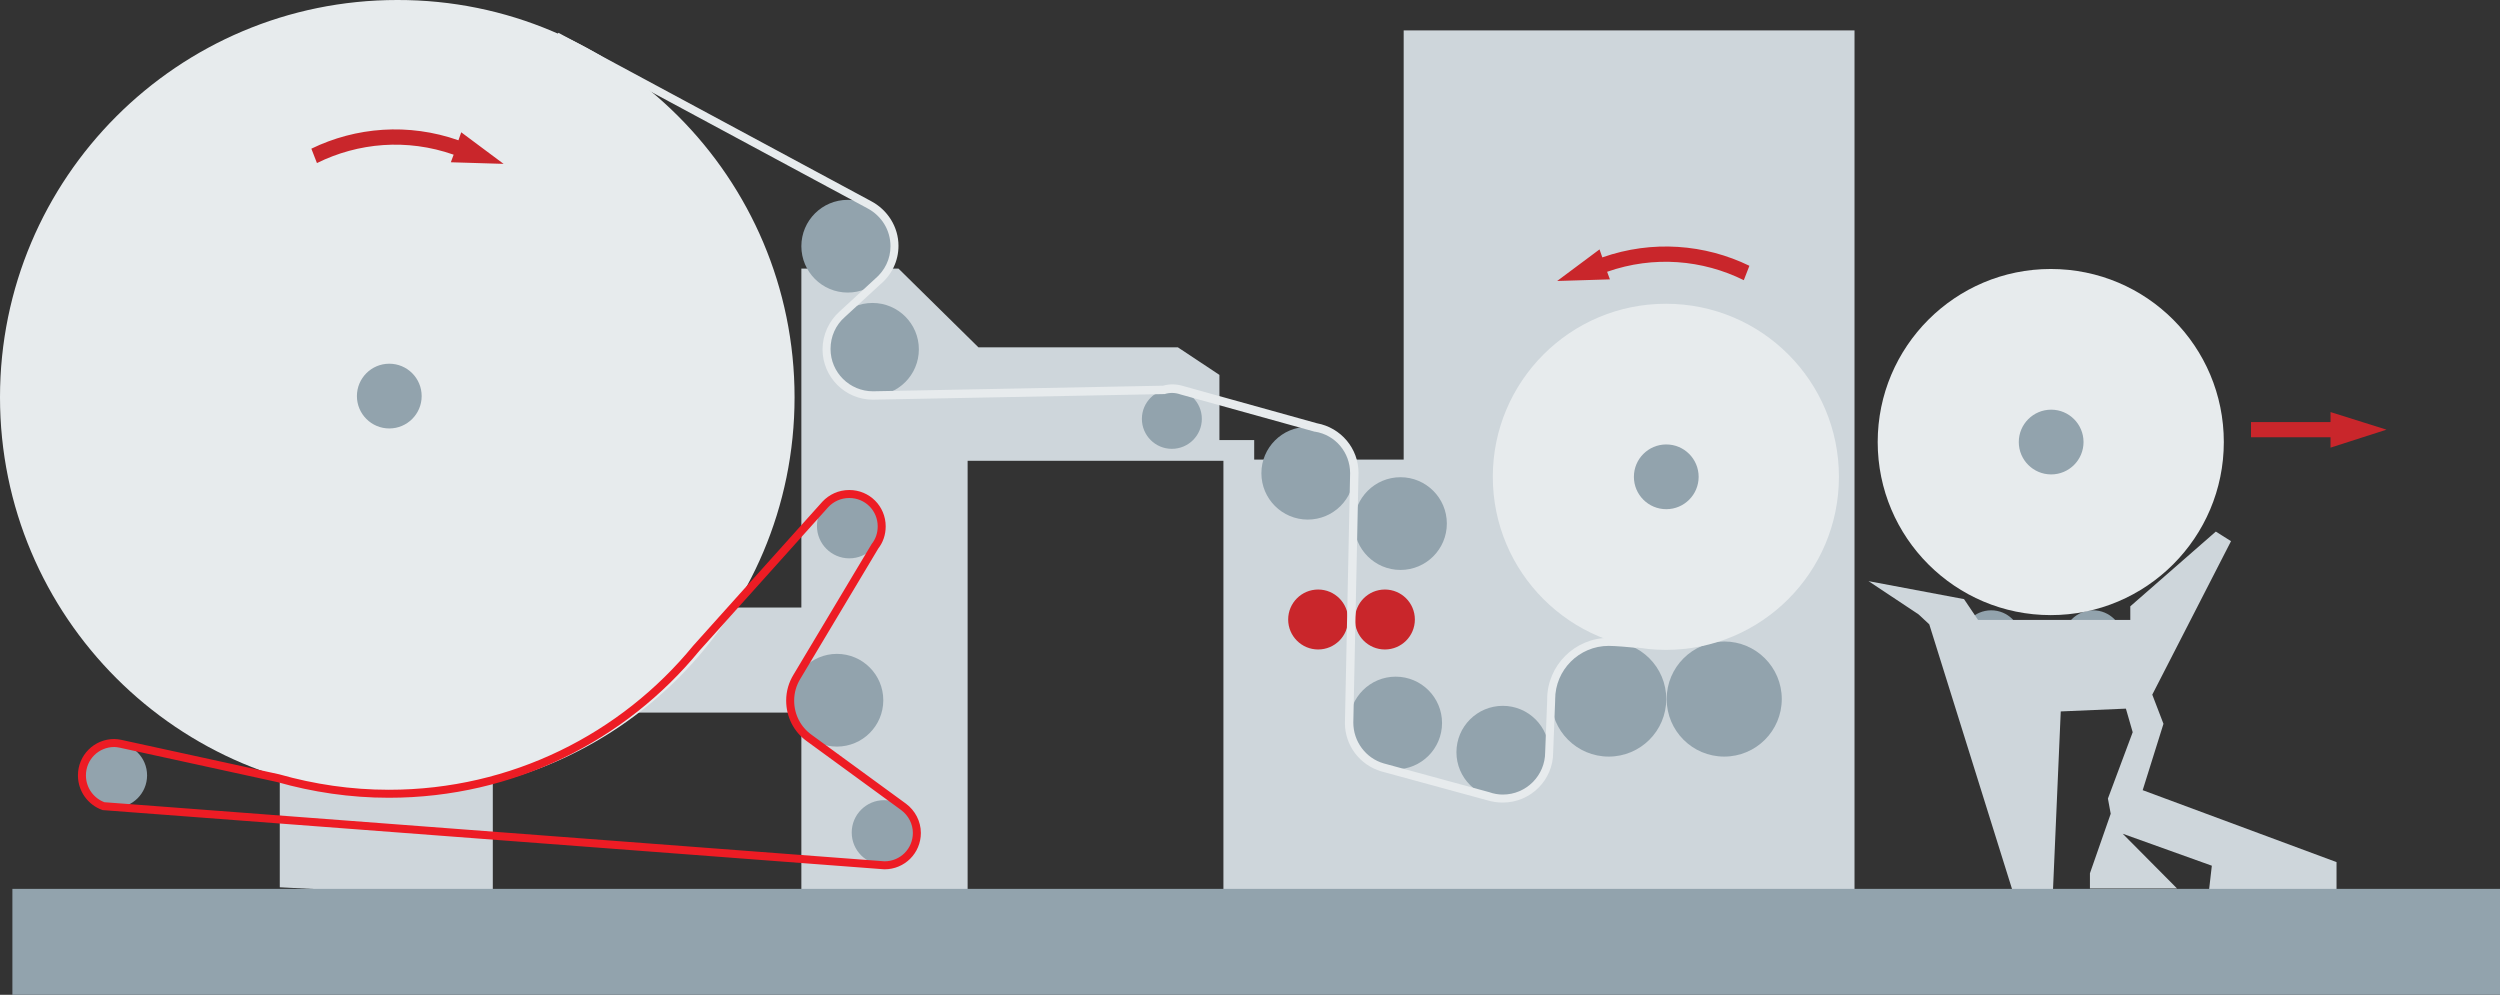 <?xml version="1.0" encoding="utf-8"?>
<!-- Generator: Adobe Illustrator 24.3.0, SVG Export Plug-In . SVG Version: 6.00 Build 0)  -->
<svg version="1.1" id="Layer_1" xmlns="http://www.w3.org/2000/svg" xmlns:xlink="http://www.w3.org/1999/xlink" x="0px" y="0px"
	 viewBox="0 0 625.5 248.9" style="enable-background:new 0 0 625.5 248.9;" xml:space="preserve">
<rect x="0" y="0" width="625.5" height="248.9" fill="#333333" stroke="none"/>
<style type="text/css">
	.st0{fill:#CED6DB;}
	.st1{fill:#92A3AD;}
	.st2{fill:#C9262B;}
	.st3{fill:#E7EBED;}
	.st4{fill:none;stroke:#FFFFFF;stroke-miterlimit:10;}
	.st5{fill:none;stroke:#ED1C24;stroke-width:2;stroke-miterlimit:10;}
</style>
<polygon class="st0" points="351.2,7.6 351.2,115 313.8,115 313.8,110.1 305.1,110.1 305.1,93.8 294.7,86.9 244.8,86.9 224.8,67.2 
	200.5,67.2 200.5,152 123.3,152 123.3,149.2 109.4,149.2 109.4,141.6 117.1,141.6 127.1,131.6 127.1,77.6 101.8,77.6 101.8,101.5 
	70.3,101.5 70.3,142.3 82.8,142.3 82.8,149.9 70,149.9 70,222 123.3,224.7 123.3,178.3 200.5,178.3 200.5,225.4 242.1,226.1 
	242.1,115.3 306.1,115.3 306.1,226.1 464,226.1 464,7.6 "/>
<circle class="st1" cx="212.1" cy="61.6" r="11.6"/>
<circle class="st1" cx="218.3" cy="87.4" r="11.6"/>
<circle class="st1" cx="209.4" cy="175.2" r="11.6"/>
<circle class="st1" cx="327.2" cy="118.4" r="11.6"/>
<circle class="st1" cx="350.4" cy="131" r="11.6"/>
<circle class="st1" cx="349.2" cy="180.9" r="11.6"/>
<circle class="st1" cx="376" cy="188.2" r="11.6"/>
<circle class="st1" cx="402.5" cy="174.9" r="14.4"/>
<circle class="st1" cx="431.4" cy="174.9" r="14.4"/>
<circle class="st1" cx="293.2" cy="104.8" r="7.5"/>
<circle class="st2" cx="346.5" cy="155" r="7.5"/>
<circle class="st2" cx="329.8" cy="155" r="7.5"/>
<circle class="st1" cx="498.2" cy="160.2" r="7.5"/>
<circle class="st1" cx="523.7" cy="160.2" r="7.5"/>
<path class="st3" d="M198.8,99.4c0,54.9-44.5,99.4-99.4,99.4S0,154.3,0,99.4S44.5,0,99.4,0C154.3-0.1,198.8,44.5,198.8,99.4z"/>
<circle class="st1" cx="97.4" cy="99.1" r="8.1"/>
<circle class="st1" cx="28.7" cy="194" r="8.1"/>
<circle class="st1" cx="212.5" cy="131.6" r="8.1"/>
<circle class="st1" cx="221.2" cy="208.3" r="8.1"/>
<g>
	<path class="st3" d="M460.1,119.3c0,23.9-19.4,43.3-43.3,43.3c-23.9,0-43.3-19.4-43.3-43.3S392.9,76,416.8,76
		C440.8,76,460.1,95.4,460.1,119.3z"/>
	<circle class="st1" cx="416.9" cy="119.3" r="8.1"/>
</g>
<g>
	<path class="st3" d="M556.4,110.6c0,23.9-19.4,43.3-43.3,43.3c-23.9,0-43.3-19.4-43.3-43.3s19.4-43.3,43.3-43.3
		C537.1,67.3,556.4,86.7,556.4,110.6z"/>
	<circle class="st1" cx="513.2" cy="110.6" r="8.1"/>
</g>
<polygon class="st0" points="467.5,145.4 480,153.7 482.7,156.2 503.9,224 513.6,224 515.6,178 531.9,177.3 533.6,183.2 
	527.4,199.8 528.1,203.6 522.9,218.5 522.9,222.3 544.7,222.3 531.1,208.6 553.4,216.6 552.7,222.7 584.6,222.7 584.6,215.7 
	536.1,197.7 541.3,181.1 538.5,173.8 558.2,135.4 554.4,133 533,151.7 533,155.1 494.9,155.1 491.4,149.9 "/>
<path class="st4" d="M212.7,99.3"/>
<path class="st4" d="M298.4,97"/>
<path class="st4" d="M372,118.3"/>
<path class="st4" d="M289.3,95.9"/>
<rect x="3.1" y="222.4" class="st1" width="622.4" height="26.5"/>
<path class="st5" d="M25.9,201.7c-3.1-1.1-5.4-4.1-5.4-7.7c0-4.5,3.6-8.1,8.1-8.1c0.5,0,1.1,0.1,1.6,0.2l39.4,8.6
	c8.8,2.5,18.1,3.9,27.7,3.9c31,0,58.7-14.2,76.9-36.4l32.3-36c1.5-1.6,3.6-2.6,6-2.6c4.5,0,8.1,3.6,8.1,8.1c0,1.9-0.6,3.6-1.7,5
	l-19.5,32.6c-1.1,1.8-1.7,3.8-1.7,6c0,3.8,1.8,7.2,4.7,9.3l23.7,17.3c2,1.5,3.3,3.9,3.3,6.5c0,4.5-3.6,8.1-8.1,8.1L25.9,201.7z"/>
<path class="st3" d="M376,200.8c-1.4,0-2.7-0.2-4-0.6l-26.4-7.2c-5.4-1.6-9.1-6.5-9.1-12.1l1.3-62.5c0-5.2-3.7-9.6-8.8-10.4h-0.1
	l-33.5-9.3c-1.4-0.5-2.8-0.5-4-0.1h-0.3l-72.7,1.4c-7,0-12.6-5.7-12.6-12.6c0-3.6,1.6-7.1,4.3-9.5l8.8-8.1c2.5-2.1,3.9-5,3.9-8.2
	c0-4-2.2-7.6-5.8-9.5L138.8,10l0.9-1.8l78.2,42.1c4.2,2.2,6.9,6.5,6.9,11.2c0,3.8-1.7,7.3-4.6,9.7l-8.8,8.1c-2.3,2-3.6,4.9-3.6,8
	c0,5.9,4.8,10.6,10.6,10.6l72.6-1.4c1.7-0.5,3.5-0.4,5.1,0.1l33.4,9.3c6,1.1,10.4,6.3,10.4,12.4l-1.3,62.5c0,4.7,3.1,8.9,7.6,10.2
	l26.4,7.2c1.1,0.4,2.3,0.6,3.4,0.6c5.9,0,10.6-4.8,10.6-10.6l0.5-12.9V175c0-8.5,6.9-15.4,15.4-15.4c1.6,0,5.3,0.3,7.2,0.5l-0.2,2
	c-1.8-0.2-5.5-0.5-7-0.5c-7.4,0-13.4,6-13.4,13.4v0.3l-0.5,13C388.6,195.1,383,200.8,376,200.8z"/>
<polygon class="st2" points="583.1,112 583.1,109.4 563.2,109.4 563.2,105.6 583.1,105.6 583.1,103.1 597.1,107.5 "/>
<path class="st2" d="M77.9,37.2c11.1-5.4,24.3-6.5,36.8-2.1l0.7-2L126,41l-13.2-0.4l0.7-1.9c-11.7-4.1-23.9-3-34.2,2.1L77.9,37.2z"
	/>
<path class="st2" d="M437.7,66.5c-11.1-5.4-24.3-6.5-36.8-2.1l-0.7-2l-10.6,7.9l13.2-0.4l-0.7-1.9c11.7-4.1,23.9-3,34.2,2.1
	L437.7,66.5z"/>
</svg>
